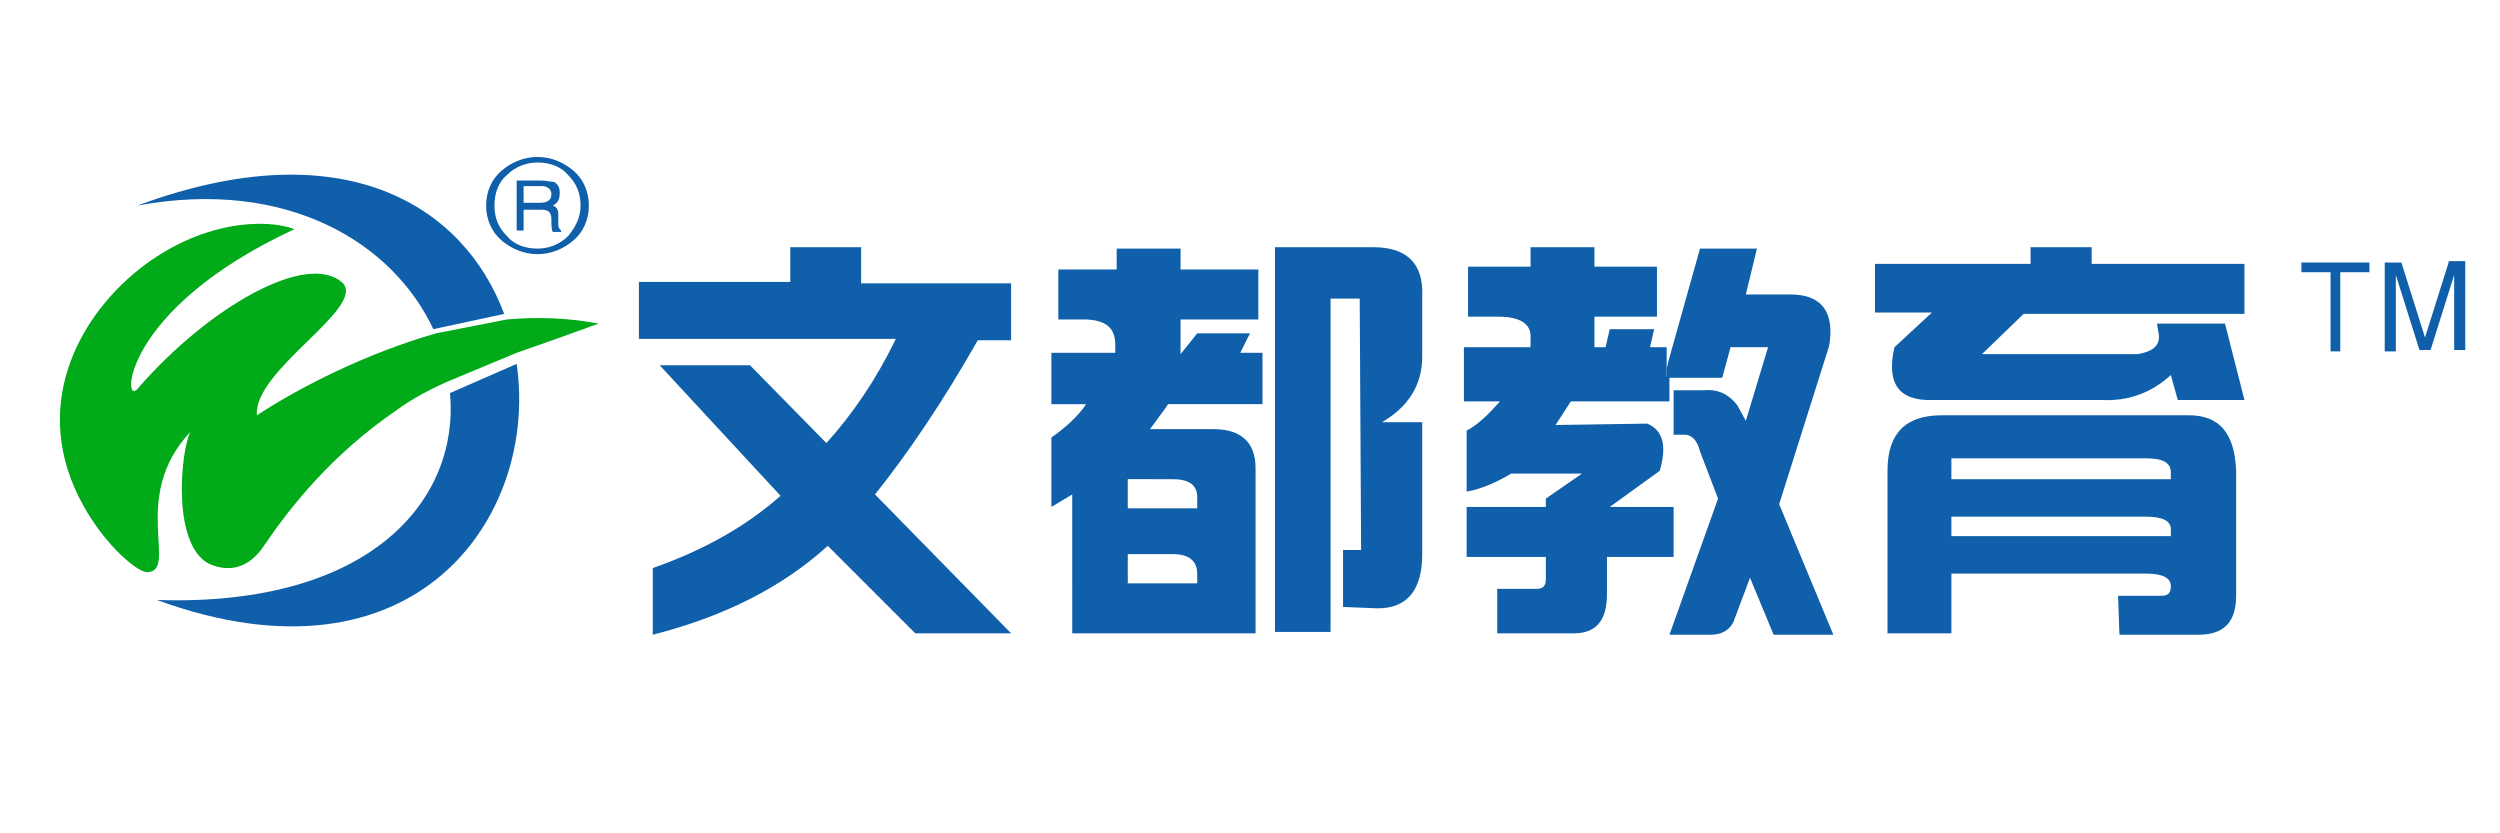 <?xml version="1.0" encoding="utf-8"?>
<!-- Generator: Adobe Illustrator 21.0.0, SVG Export Plug-In . SVG Version: 6.00 Build 0)  -->
<svg version="1.1" id="图层_1" xmlns="http://www.w3.org/2000/svg" xmlns:xlink="http://www.w3.org/1999/xlink" x="0px" y="0px"
	 viewBox="0 0 180 60" style="enable-background:new 0 0 180 60;" xml:space="preserve">
<style type="text/css">
	.st0{fill:#0F5FAA;}
	.st1{fill:#00AA18;}
</style>
<path class="st0" d="M38.7,18.3c1,0,1.9-0.4,2.6-1c0.7-0.6,1.1-1.5,1.1-2.5c0-1-0.4-1.9-1.1-2.5c-0.7-0.6-1.6-1-2.6-1
	c-1,0-1.9,0.4-2.6,1c-0.7,0.6-1.1,1.5-1.1,2.5c0,1,0.4,1.9,1.1,2.5C36.8,17.9,37.7,18.3,38.7,18.3z M36.5,12.6
	c0.6-0.6,1.4-0.9,2.2-0.9c0.9,0,1.7,0.3,2.2,0.9c0.6,0.6,0.9,1.3,0.9,2.2c0,0.9-0.4,1.6-0.9,2.2c-0.6,0.6-1.4,0.9-2.2,0.9
	c-0.9,0-1.7-0.3-2.2-0.9c-0.6-0.6-0.9-1.3-0.9-2.2C35.6,13.9,35.9,13.1,36.5,12.6z"/>
<path class="st0" d="M37.8,15.1h1H39c0.5,0,0.7,0.2,0.7,0.7c0,0.4,0,0.7,0.1,0.9h0.6v-0.1c-0.1-0.1-0.2-0.2-0.2-0.4l0-0.7
	c0-0.4-0.1-0.6-0.4-0.7c0.4-0.2,0.5-0.5,0.5-0.9c0-0.4-0.1-0.6-0.4-0.8C39.6,13.1,39.4,13,39,13h-0.3h-1.5v3.6h0.5V15.1z M37.8,13.4
	h1H39c0.4,0,0.7,0.2,0.7,0.6c0,0.4-0.3,0.6-0.8,0.6h-0.2h-1V13.4z"/>
<path class="st0" d="M62,17.8h-5.1v2.5H46v4.1h18.5c-1.4,2.9-3.1,5.4-5,7.5L54,26.3h-6.5l8.7,9.4c-2.5,2.2-5.5,3.9-9.2,5.2v4.8
	c5.1-1.3,9.3-3.4,12.6-6.4l6.3,6.3h6.9l-9.8-10c2.4-3,4.9-6.7,7.4-11.1h2.4v-4.1H62V17.8z"/>
<path class="st0" d="M120,26.5V25h-1.2l0.3-1.3h-3.2l-0.3,1.3h-0.8v-2.2h4.5v-3.6h-4.5v-1.4h-4.6v1.4h-4.5v3.6h2.2
	c1.5,0,2.3,0.5,2.3,1.4V25h-4.8v3.9h2.6c-0.8,0.9-1.6,1.7-2.4,2.1l0,4.4c1.1-0.2,2.2-0.7,3.2-1.3h5.1l-2.6,1.8v0.6h-5.7v3.6h5.7v1.6
	c0,0.5-0.2,0.7-0.7,0.7h-2.8l0,3.2h5.5c1.6,0,2.4-0.9,2.4-2.8v-2.7h4.5h0.3v-3.6h-0.3h-4.3l3.6-2.6c0.5-1.7,0.3-2.9-0.9-3.4
	l-6.6,0.1l1.1-1.7h7.1v-1.8l-0.2,0L120,26.5z"/>
<path class="st0" d="M131.7,24.9c0.4-2.4-0.5-3.7-2.8-3.7h-3.2l0.8-3.3h-4.1l-2.3,8.2l-0.1,0.5v0.6l0.1,0l3.9,0l0.6-2.2h2.7
	l-1.6,5.3l-0.6-1.1c-0.6-0.8-1.4-1.2-2.4-1.1h-2.2l0,3.2l0.8,0c0.5,0,0.9,0.4,1.1,1.2l1.3,3.4l-3.5,9.8l3,0c0.7,0,1.3-0.3,1.6-0.9
	l1.2-3.2l1.7,4.1h4.3l-3.9-9.4L131.7,24.9z"/>
<path class="st0" d="M157.6,29.9h-9.2h-8.6c-2.6,0-3.9,1.3-3.9,4v11.7h4.6v-4.3h7.9h6.1c1.2,0,1.8,0.3,1.8,0.9
	c0,0.5-0.2,0.7-0.7,0.7h-3.1l0.1,2.8h5.7c1.8,0,2.7-0.9,2.7-2.8v-9C160.9,31.2,159.8,29.9,157.6,29.9z M156.3,38.6h-7.9h-7.9v-1.4
	h7.9h6.1c1.2,0,1.8,0.3,1.8,0.9V38.6z M156.3,34.5h-7.9h-7.9V33h7.9h6.1c1.2,0,1.8,0.3,1.8,1V34.5z"/>
<path class="st0" d="M98.9,17.8h-7.1v27.7h4v-24h2.1L98,39.6h-1.3v4.1l2.5,0.1c2.1,0,3.2-1.3,3.2-3.9v-9.5h-2.9
	c1.9-1.1,2.9-2.7,2.9-4.7v-4.4C102.5,19,101.3,17.8,98.9,17.8z"/>
<path class="st0" d="M150.8,17.8h-2.4h-2.2V19H135v3.5h4.1l-2.7,2.5c-0.6,2.6,0.3,3.9,2.8,3.8h9.1h3c1.9,0.1,3.6-0.5,5-1.8l0.5,1.8
	l4.8,0l-1.4-5.5h-4.9l0.1,0.6c0.2,0.9-0.3,1.4-1.5,1.6h-5.7h-5.5l3-2.9h2.5h13.4V19h-11V17.8z"/>
<path class="st0" d="M90,24h-3.8l-1.2,1.5H85V23h5.6v-3.6H85v-1.5h-1.2h-3.4v1.5h-4.2V23H78c1.6,0,2.3,0.6,2.3,1.8v0.6h-4.6v3.7h2.5
	c-0.6,0.9-1.5,1.7-2.5,2.4l0,5l1.5-0.9V42v1.8v1.8h6.6h3.9h2.7l0-11.9c0-1.8-1-2.8-3-2.8h-1.6h-1.9h-1.1l1.1-1.5l0.2-0.3h6.8v-3.7
	h-1.6L90,24z M86.2,42h-0.7h-1.8h-2.5v-2.1h2.5h0.8c1.1,0,1.7,0.5,1.7,1.4V42z M83.7,34.5h0.7c1.2,0,1.8,0.4,1.8,1.3v0.8h-2.5h-2.5
	v-2.1H83.7z"/>
<path class="st0" d="M176.3,18.9l-1.7,5.4l-1.7-5.4h-1.2v6.4h0.8v-3.8c0,0,0-0.2,0-0.5c0-0.5,0-0.9,0-1.2h0l1.7,5.4h0.8l1.7-5.4
	c0,0.7,0,1.3,0,1.6v3.8h0.8v-6.4H176.3z"/>
<polygon class="st0" points="165.7,19.6 167.8,19.6 167.8,25.3 168.5,25.3 168.5,19.6 170.6,19.6 170.6,18.9 165.7,18.9 "/>
<path class="st0" d="M32.4,28.3c0.7,7.6-5.6,15.4-21.1,14.9c18.6,6.8,27.5-6,25.9-17L32.4,28.3z"/>
<path class="st1" d="M36.5,23l-5.1,1c-4.9,1.4-9.7,3.8-12.9,5.9c-0.3-3.2,7.8-7.7,6.2-9.5C22.2,18,15,22.1,9.9,28
	c-1.1,1.3-1.2-5.7,11.3-11.5c-2.1-0.8-6.8-0.6-11.2,2.9c-4.4,3.5-7.9,10-4,17c1.6,2.9,3.9,4.8,4.6,4.8c2.3-0.1-1.3-5.4,3.1-10.1
	c-0.7,1.4-1.4,8.5,1.6,9.6c1.7,0.6,2.9-0.2,3.7-1.4c1.9-2.8,4.9-6.6,9.6-9.8c1.1-0.8,2.4-1.5,3.8-2.1l4.8-2c2-0.7,4-1.4,5.9-2.1
	C41,22.9,38.8,22.8,36.5,23z"/>
<path class="st0" d="M31.2,23.7l5.1-1.1c-2.9-7.8-11.6-13.3-26.4-7.8C20.7,12.8,28.3,17.5,31.2,23.7z"/>
</svg>
